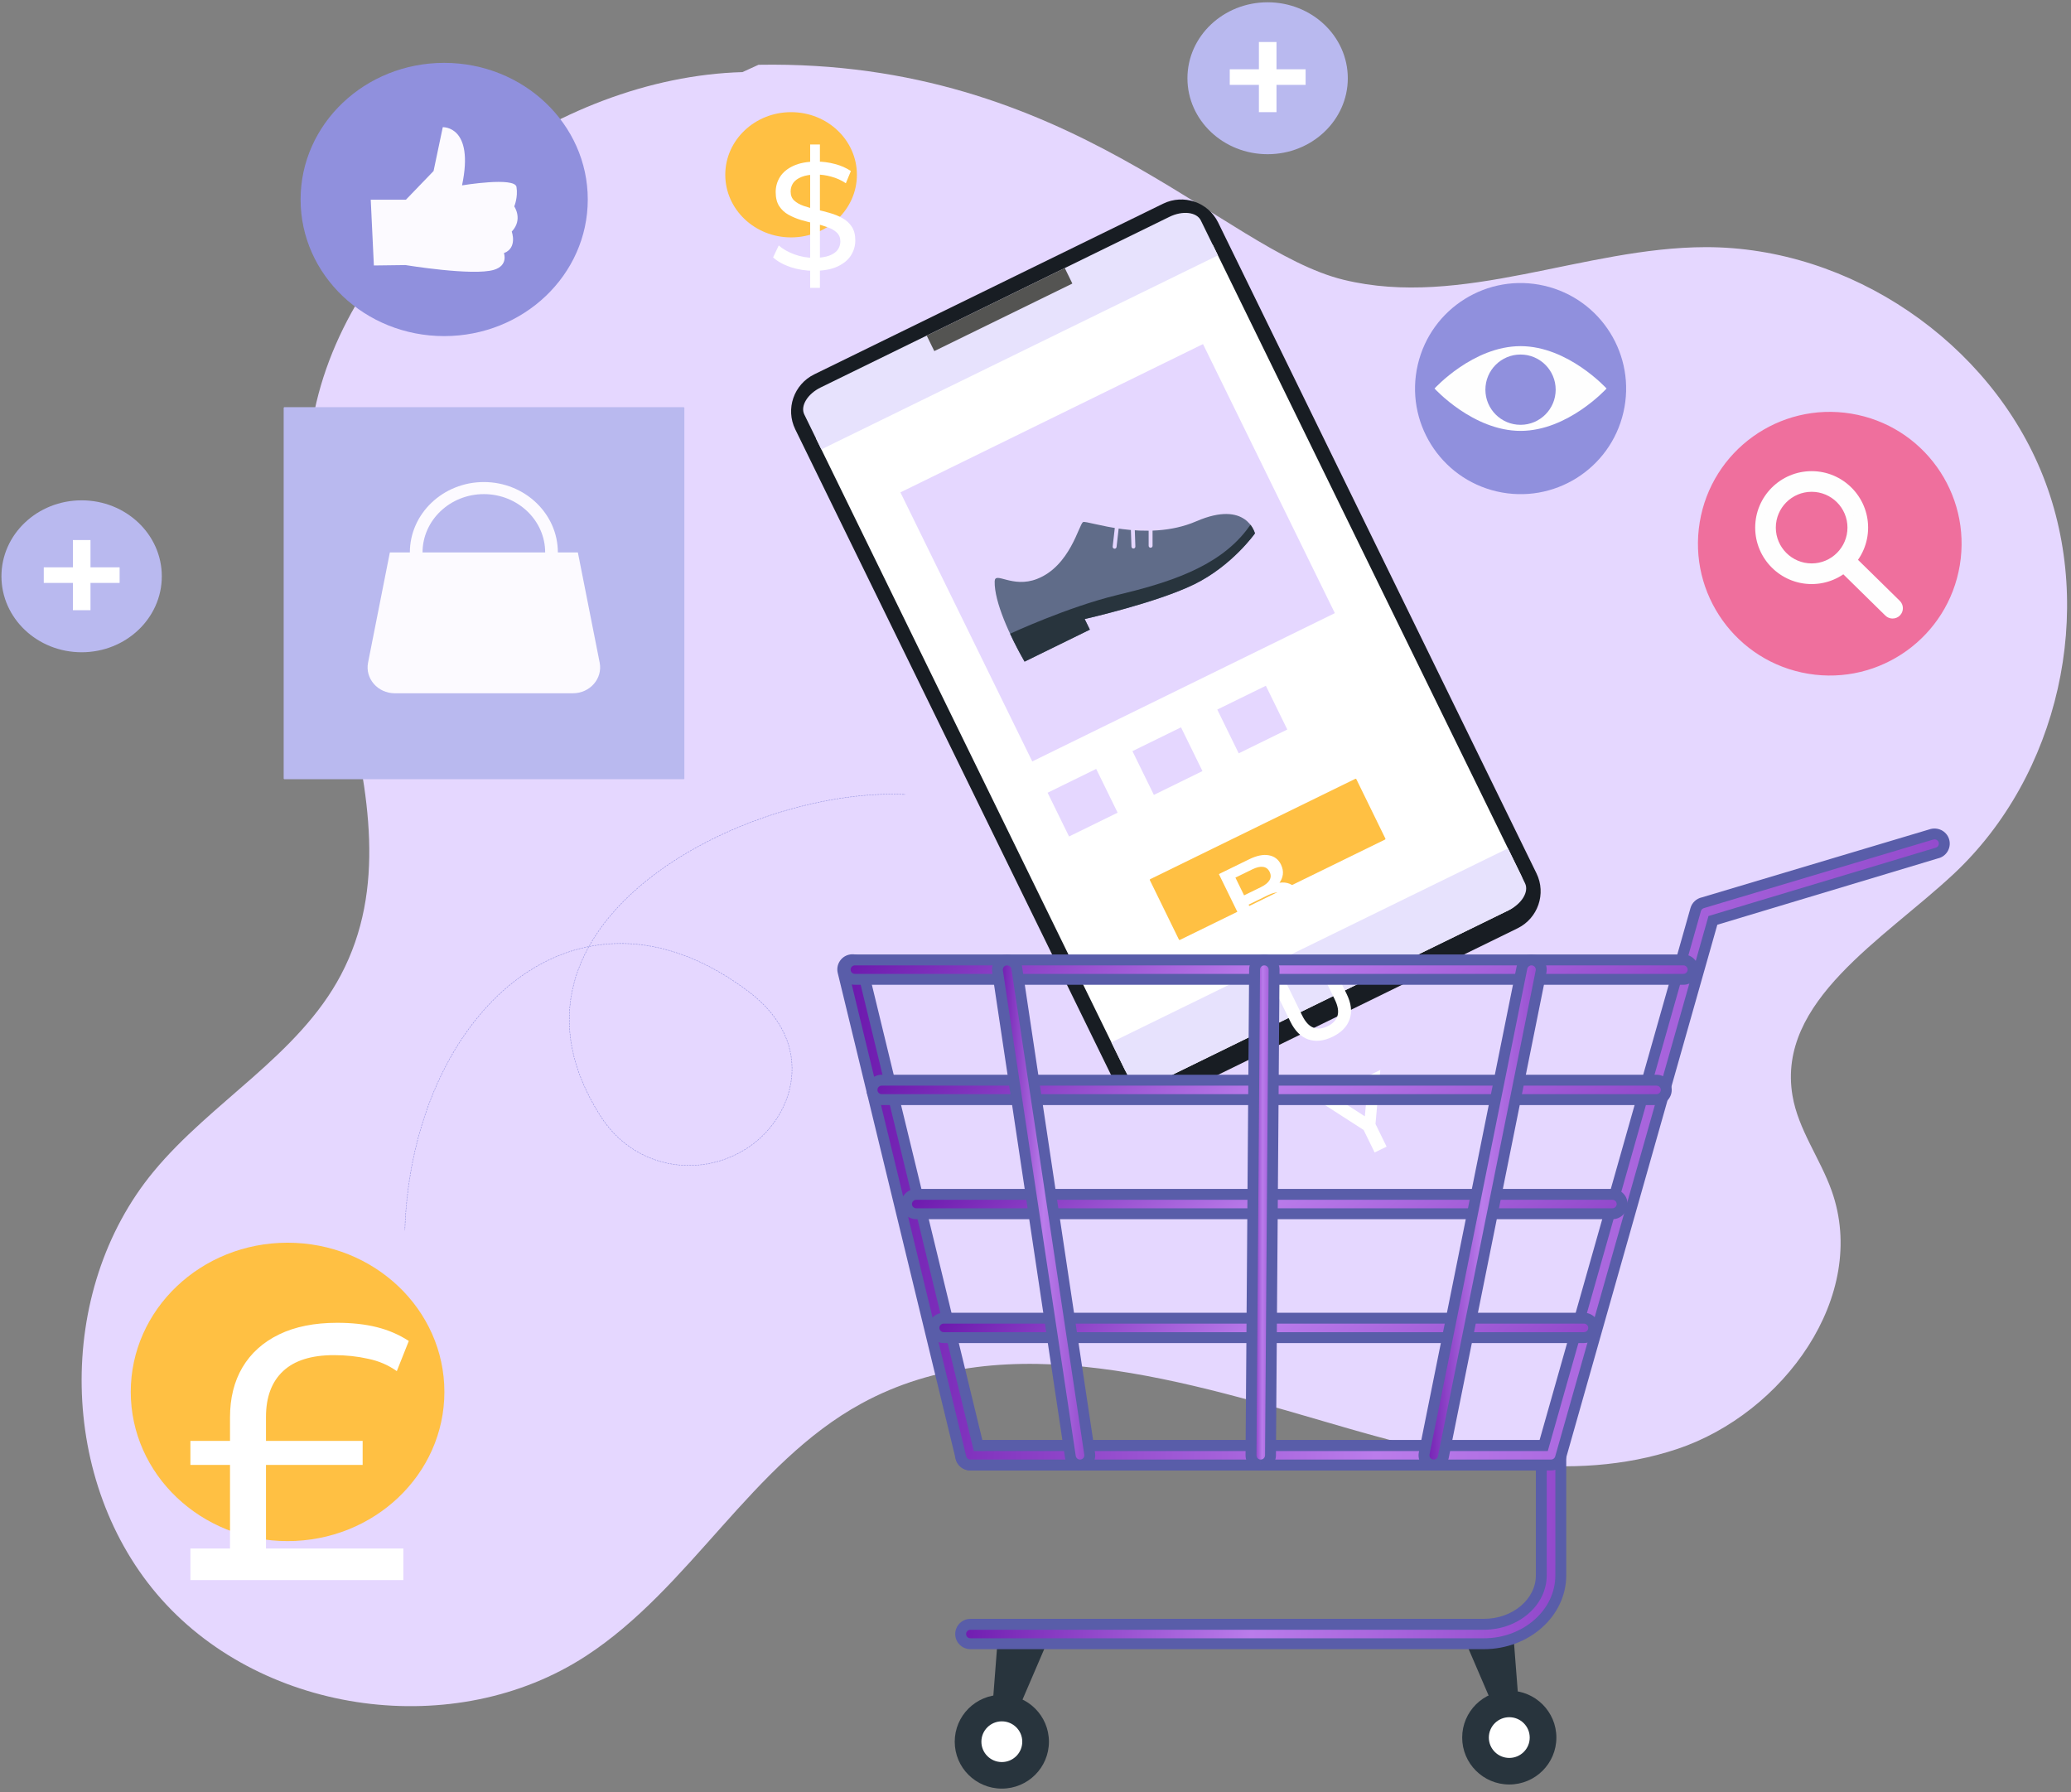 <svg width="453" height="392" viewBox="0 0 453 392" fill="none" xmlns="http://www.w3.org/2000/svg">
<rect x="0" y="0" width="453" height="392" fill="#808080" stroke="none"/>
<path d="M162.402 15.771C121.69 16.939 78.584 48.41 69.199 88.042C59.392 129.454 94.431 175.587 74.573 213.227C65.292 230.818 46.288 240.895 33.61 256.219C11.947 282.401 12.721 324.439 35.334 349.805C57.947 375.172 99.621 380.751 128.109 362.226C151.07 347.296 164.388 320.088 188.426 306.964C220.49 289.459 259.761 302.229 294.848 312.401C318.324 319.208 343.692 324.657 366.875 316.912C390.059 309.167 408.848 283.468 400.649 260.441C398.124 253.347 393.324 247.043 392.077 239.617C388.609 218.942 411.952 205.506 427.277 191.201C450.363 169.652 458.506 133.565 446.909 104.19C435.313 74.815 404.716 54.023 373.135 54.054C346.43 54.082 319.826 67.514 293.881 61.19C267.238 54.696 234.238 12.977 165.911 14.168" fill="#E5D7FF"/>
<path d="M17.854 142.658C27.54 142.658 35.392 135.22 35.392 126.044C35.392 116.868 27.54 109.43 17.854 109.43C8.168 109.43 0.316 116.868 0.316 126.044C0.316 135.22 8.168 142.658 17.854 142.658Z" fill="#B9B9EF"/>
<path d="M26.165 127.492H19.795V133.459H15.945V127.492H9.574V124.084H15.945V118.117H19.795V124.084H26.165V127.492Z" fill="white"/>
<path d="M277.272 33.729C286.958 33.729 294.81 26.29 294.81 17.114C294.81 7.939 286.958 0.5 277.272 0.5C267.586 0.5 259.734 7.939 259.734 17.114C259.734 26.29 267.586 33.729 277.272 33.729Z" fill="#B9B9EF"/>
<path d="M285.583 18.562H279.213V24.529H275.364V18.562H268.992V15.154H275.364V9.188H279.213V15.154H285.583V18.562Z" fill="white"/>
<path d="M62.902 337.06C81.845 337.06 97.202 322.45 97.202 304.428C97.202 286.406 81.845 271.797 62.902 271.797C43.958 271.797 28.602 286.406 28.602 304.428C28.602 322.45 43.958 337.06 62.902 337.06Z" fill="#FFC043"/>
<path d="M50.312 344.477V309.981C50.312 305.794 51.213 302.165 53.015 299.091C54.869 295.965 57.545 293.554 61.043 291.858C64.54 290.162 68.779 289.314 73.76 289.314C76.993 289.314 79.88 289.632 82.424 290.268C84.968 290.904 87.299 291.911 89.419 293.289L86.796 299.886C84.941 298.561 82.848 297.66 80.516 297.183C78.185 296.654 75.694 296.389 73.045 296.389C68.117 296.389 64.407 297.554 61.917 299.886C59.426 302.218 58.181 305.556 58.181 309.901V344.477H50.312ZM41.648 345.59V338.675H88.227V345.59H41.648ZM41.648 320.393V315.147H79.324V320.393H41.648Z" fill="white"/>
<path d="M187.436 38.225C187.436 45.79 180.991 51.922 173.039 51.922C165.089 51.922 158.643 45.79 158.643 38.225C158.643 30.661 165.088 24.529 173.039 24.529C180.99 24.529 187.436 30.661 187.436 38.225Z" fill="#FFC043"/>
<path d="M177.209 62.964V31.604H179.344V62.964H177.209ZM178.043 59.228C176.264 59.228 174.563 58.961 172.939 58.427C171.315 57.871 170.036 57.159 169.102 56.292L170.337 53.69C171.226 54.468 172.361 55.113 173.74 55.625C175.119 56.136 176.553 56.392 178.043 56.392C179.4 56.392 180.501 56.236 181.346 55.925C182.191 55.614 182.814 55.191 183.214 54.657C183.615 54.101 183.815 53.478 183.815 52.789C183.815 51.988 183.548 51.343 183.014 50.854C182.503 50.365 181.824 49.975 180.979 49.686C180.156 49.375 179.244 49.108 178.243 48.886C177.243 48.663 176.231 48.407 175.208 48.118C174.207 47.807 173.284 47.418 172.438 46.95C171.616 46.483 170.948 45.861 170.437 45.082C169.925 44.282 169.669 43.258 169.669 42.013C169.669 40.812 169.981 39.711 170.604 38.71C171.249 37.687 172.227 36.875 173.539 36.275C174.874 35.652 176.564 35.34 178.61 35.34C179.967 35.34 181.313 35.518 182.647 35.874C183.982 36.23 185.138 36.742 186.117 37.409L185.016 40.078C184.015 39.411 182.959 38.932 181.847 38.643C180.735 38.332 179.656 38.176 178.61 38.176C177.298 38.176 176.219 38.343 175.374 38.677C174.529 39.01 173.906 39.455 173.506 40.011C173.128 40.567 172.939 41.19 172.939 41.88C172.939 42.702 173.195 43.359 173.706 43.848C174.24 44.337 174.918 44.726 175.741 45.016C176.586 45.305 177.509 45.572 178.51 45.816C179.511 46.039 180.512 46.294 181.513 46.584C182.536 46.873 183.459 47.251 184.282 47.718C185.127 48.185 185.806 48.808 186.317 49.586C186.829 50.365 187.084 51.365 187.084 52.589C187.084 53.768 186.762 54.868 186.117 55.892C185.472 56.892 184.471 57.704 183.114 58.327C181.78 58.928 180.09 59.228 178.043 59.228Z" fill="white"/>
<path d="M428.68 123.612C431.274 107.902 420.641 93.063 404.931 90.469C389.221 87.875 374.383 98.508 371.789 114.218C369.195 129.928 379.827 144.767 395.538 147.361C411.248 149.955 426.086 139.322 428.68 123.612Z" fill="#EF6F9D"/>
<path d="M396.273 126.893C389.931 126.893 384.771 121.734 384.771 115.395C384.771 109.056 389.931 103.896 396.273 103.896C402.615 103.896 407.774 109.056 407.774 115.395C407.774 121.734 402.615 126.893 396.273 126.893ZM396.273 106.713C391.482 106.713 387.587 110.607 387.587 115.395C387.587 120.184 391.481 124.078 396.273 124.078C401.063 124.078 404.958 120.184 404.958 115.395C404.958 110.607 401.064 106.713 396.273 106.713Z" fill="#FEFEFE"/>
<path d="M396.27 127.744C389.461 127.744 383.922 122.205 383.922 115.395C383.922 108.586 389.461 103.047 396.27 103.047C403.08 103.047 408.622 108.586 408.622 115.395C408.623 122.205 403.081 127.744 396.27 127.744ZM396.27 104.745C390.4 104.745 385.621 109.524 385.621 115.395C385.621 121.265 390.4 126.044 396.27 126.044C402.144 126.044 406.923 121.265 406.923 115.395C406.924 109.524 402.145 104.745 396.27 104.745ZM396.27 124.926C391.014 124.926 386.736 120.652 386.736 115.395C386.736 110.138 391.014 105.864 396.27 105.864C401.527 105.864 405.805 110.138 405.805 115.395C405.805 120.652 401.527 124.926 396.27 124.926ZM396.27 107.563C391.95 107.563 388.435 111.077 388.435 115.395C388.435 119.712 391.95 123.227 396.27 123.227C400.591 123.227 404.106 119.712 404.106 115.395C404.106 111.077 400.592 107.563 396.27 107.563Z" fill="#FEFEFE"/>
<path d="M413.974 134.434C413.616 134.434 413.264 134.299 412.989 134.029L402.836 124.063C402.28 123.518 402.269 122.627 402.814 122.071C403.358 121.513 404.249 121.513 404.805 122.055L414.959 132.022C415.515 132.566 415.526 133.457 414.981 134.013C414.705 134.293 414.336 134.434 413.974 134.434Z" fill="#FEFEFE"/>
<path d="M413.973 135.283C413.382 135.283 412.821 135.055 412.393 134.636L402.241 124.67C401.81 124.249 401.568 123.685 401.561 123.077C401.554 122.477 401.783 121.906 402.204 121.478C403.07 120.585 404.504 120.575 405.397 121.448L415.552 131.414C416.441 132.287 416.455 133.72 415.585 134.606C415.164 135.038 414.577 135.283 413.973 135.283ZM403.814 122.5C403.668 122.5 403.526 122.556 403.419 122.666C403.313 122.772 403.26 122.911 403.26 123.06C403.26 123.21 403.323 123.349 403.429 123.455L413.581 133.421C413.803 133.637 414.168 133.63 414.37 133.418C414.477 133.312 414.533 133.169 414.53 133.023C414.53 132.871 414.47 132.731 414.364 132.628L404.209 122.662C404.1 122.553 403.957 122.5 403.814 122.5Z" fill="#FEFEFE"/>
<path d="M355.095 90.2C357.971 77.778 350.234 65.377 337.813 62.501C325.392 59.625 312.991 67.362 310.114 79.783C307.238 92.204 314.976 104.605 327.397 107.482C339.818 110.358 352.219 102.621 355.095 90.2Z" fill="#9090DD"/>
<path d="M351.411 84.974C351.411 84.974 342.987 94.241 332.596 94.241C322.205 94.241 313.781 84.974 313.781 84.974C313.781 84.974 322.205 75.707 332.596 75.707C342.987 75.708 351.411 84.974 351.411 84.974Z" fill="#FEFEFE"/>
<path d="M332.595 92.914C336.84 92.914 340.281 89.472 340.281 85.227C340.281 80.982 336.84 77.541 332.595 77.541C328.35 77.541 324.908 80.982 324.908 85.227C324.908 89.472 328.35 92.914 332.595 92.914Z" fill="#9090DD"/>
<path d="M149.512 170.43H62.232C62.131 170.43 62.049 170.348 62.049 170.246V89.236C62.049 89.135 62.131 89.053 62.232 89.053H149.512C149.613 89.053 149.695 89.135 149.695 89.236V170.246C149.695 170.348 149.613 170.43 149.512 170.43Z" fill="#B9B9EF"/>
<path d="M125.322 151.626H86.355C82.629 151.626 79.82 148.403 80.509 144.92L85.275 120.828H126.401L131.167 144.92C131.857 148.403 129.048 151.626 125.322 151.626Z" fill="#FCFAFF"/>
<path d="M105.838 136.228C96.912 136.228 89.65 129.322 89.65 120.83C89.65 112.339 96.912 105.43 105.838 105.43C114.764 105.43 122.023 112.339 122.023 120.83C122.024 129.322 114.764 136.228 105.838 136.228ZM105.838 108.07C98.443 108.07 92.425 113.796 92.425 120.831C92.425 127.866 98.443 133.589 105.838 133.589C113.233 133.589 119.248 127.866 119.248 120.831C119.249 113.796 113.233 108.07 105.838 108.07Z" fill="#FCFAFF"/>
<path d="M197.901 173.76L197.822 173.756" stroke="#9090DD" stroke-width="0.1" stroke-miterlimit="10" stroke-linecap="square"/>
<path d="M197.665 173.748C162.699 172.263 104.458 202.246 131.438 244.238C138.592 255.371 152.504 257.836 162.941 251.428C173.779 244.774 178.878 228.446 164.028 217.093C126.144 188.131 90.16 221.876 88.559 268.895" stroke="#9090DD" stroke-width="0.1" stroke-miterlimit="10" stroke-linecap="square" stroke-dasharray="0.3 0.3"/>
<path d="M88.556 268.945L88.555 268.993" stroke="#9090DD" stroke-width="0.1" stroke-miterlimit="10" stroke-linecap="square"/>
<path d="M331.93 203.039L255.628 240.362C251.156 242.55 245.765 240.713 243.587 236.26L173.951 93.901C171.772 89.448 173.632 84.065 178.104 81.877L254.406 44.553C258.878 42.366 264.269 44.202 266.447 48.656L271.525 59.035L323.253 164.784L336.083 191.014C338.261 195.467 336.402 200.851 331.93 203.039Z" fill="#181D23"/>
<path d="M245.952 233.801C247.344 236.647 250.818 237.817 253.696 236.409L329.998 199.085C332.876 197.677 334.085 194.217 332.693 191.372L265.239 53.473L178.498 95.903L245.952 233.801Z" fill="white"/>
<path d="M255.808 47.42L179.506 84.744C176.627 86.152 175.022 88.8 175.926 90.649L179.66 98.283L266.401 55.853L262.667 48.219C261.763 46.371 258.686 46.013 255.808 47.42Z" fill="#E7E2FD"/>
<path d="M253.694 236.41L329.997 199.086C332.875 197.678 334.481 195.029 333.577 193.181L329.842 185.547L243.102 227.977L246.836 235.611C247.74 237.459 250.817 237.818 253.694 236.41Z" fill="#E7E2FD"/>
<path d="M234.525 62.035L204.4 76.772L204.343 76.752L202.721 73.435L202.74 73.379L232.866 58.643L232.922 58.662L234.545 61.979L234.525 62.035Z" fill="#545452"/>
<path d="M302.966 183.618L258.078 205.575C258.002 205.613 257.91 205.581 257.874 205.505L251.51 192.496C251.473 192.42 251.504 192.328 251.58 192.292L296.468 170.334C296.544 170.297 296.636 170.328 296.673 170.404L303.036 183.414C303.073 183.489 303.042 183.581 302.966 183.618Z" fill="#FFC043"/>
<path d="M273.496 205.248L266.612 191.175L273.206 187.95C274.895 187.123 276.346 186.829 277.558 187.067C278.764 187.291 279.639 187.959 280.183 189.071C280.55 189.822 280.69 190.55 280.604 191.257C280.511 191.95 280.242 192.588 279.797 193.172C279.358 193.735 278.797 194.184 278.113 194.518L278.121 193.618C278.912 193.231 279.695 193.031 280.469 193.017C281.236 192.991 281.935 193.164 282.566 193.536C283.21 193.902 283.732 194.494 284.132 195.311C284.722 196.518 284.719 197.682 284.122 198.804C283.525 199.927 282.315 200.934 280.492 201.826L273.496 205.248ZM275.106 201.919L279.328 199.854C280.307 199.375 280.978 198.847 281.344 198.27C281.709 197.692 281.718 197.049 281.371 196.338C281.03 195.641 280.519 195.26 279.839 195.194C279.153 195.115 278.32 195.314 277.342 195.793L272.919 197.956L271.926 195.926L275.826 194.018C276.737 193.572 277.355 193.07 277.681 192.513C278.019 191.948 278.031 191.345 277.716 190.701C277.395 190.045 276.908 189.677 276.255 189.598C275.615 189.512 274.839 189.692 273.928 190.138L270.229 191.947L275.106 201.919ZM291.509 226.743C289.579 227.687 287.799 227.885 286.169 227.337C284.553 226.783 283.243 225.48 282.24 223.429L278.355 215.488L280.969 214.21L284.804 222.05C285.512 223.498 286.335 224.399 287.273 224.754C288.224 225.103 289.269 224.999 290.408 224.441C291.547 223.884 292.265 223.126 292.56 222.168C292.855 221.209 292.649 220.007 291.941 218.559L288.106 210.718L290.679 209.46L294.563 217.401C295.566 219.451 295.784 221.288 295.216 222.912C294.661 224.528 293.426 225.805 291.509 226.743ZM300.681 252.064L297.957 246.496L299.327 247.819L288.269 240.696L291.063 239.329L299.951 245.072L298.383 245.839L299.346 235.277L301.919 234.018L300.754 247.12L300.571 245.217L303.295 250.786L300.681 252.064Z" fill="white"/>
<path d="M263.139 75.254L196.953 107.691L225.792 166.536L291.978 134.099L263.139 75.254Z" fill="#E5D7FF"/>
<path d="M239.774 168.173L229.148 173.381L233.838 182.95L244.464 177.743L239.774 168.173Z" fill="#E5D7FF"/>
<path d="M258.329 159.078L247.703 164.285L252.393 173.855L263.018 168.647L258.329 159.078Z" fill="#E5D7FF"/>
<path d="M276.885 149.984L266.26 155.191L270.95 164.761L281.575 159.553L276.885 149.984Z" fill="#E5D7FF"/>
<path d="M217.572 127.132C217.438 131.585 220.929 139.171 224.111 144.706L238.39 137.709L237.256 135.393C237.256 135.393 252.958 131.845 261.235 127.789C269.512 123.733 274.501 116.661 274.501 116.661C274.501 116.661 272.691 109.252 261.67 114.015C250.65 118.778 237.813 113.742 236.912 114.183C236.012 114.625 234.105 123.81 226.818 126.628C221.424 128.715 217.64 124.884 217.572 127.132Z" fill="#606C89"/>
<path d="M273.514 114.777L272.573 116.054C266.191 124.207 255.258 127.53 244.409 130.135C233.568 132.738 220.955 138.598 220.939 138.605C221.932 140.74 223.038 142.842 224.112 144.709L238.391 137.711L237.256 135.395C237.256 135.395 252.958 131.848 261.234 127.791C269.511 123.735 274.501 116.663 274.501 116.663C274.501 116.663 274.276 115.754 273.514 114.777Z" fill="#28343D"/>
<path d="M243.993 119.966C243.922 120.001 243.84 120.017 243.756 120.007C243.522 119.98 243.353 119.768 243.38 119.533L243.842 115.497C243.868 115.26 244.082 115.093 244.315 115.12C244.55 115.147 244.719 115.359 244.692 115.594L244.23 119.63C244.213 119.781 244.12 119.904 243.993 119.966Z" fill="#E5D7FF"/>
<path d="M248.106 119.927C248.053 119.952 247.995 119.968 247.932 119.97C247.696 119.978 247.498 119.794 247.49 119.558L247.367 115.972C247.359 115.735 247.545 115.537 247.78 115.53C248.016 115.521 248.214 115.706 248.222 115.942L248.344 119.528C248.351 119.701 248.252 119.855 248.106 119.927Z" fill="#E5D7FF"/>
<path d="M251.867 119.754C251.81 119.782 251.746 119.798 251.678 119.798C251.442 119.798 251.251 119.606 251.25 119.37L251.248 116.03C251.249 115.793 251.443 115.603 251.676 115.602C251.912 115.601 252.104 115.793 252.104 116.029L252.106 119.369C252.107 119.538 252.009 119.684 251.867 119.754Z" fill="#E5D7FF"/>
<path d="M97.158 73.51C114.504 73.51 128.566 60.133 128.566 43.63C128.566 27.128 114.504 13.75 97.158 13.75C79.812 13.75 65.75 27.128 65.75 43.63C65.75 60.133 79.812 73.51 97.158 73.51Z" fill="#9090DD"/>
<path d="M81.094 43.68H88.789L94.836 37.404L96.851 27.817C96.851 27.817 103.814 27.468 101.065 40.542C101.065 40.542 112.608 38.625 112.975 40.891C113.341 43.157 112.484 45.142 112.484 45.142C112.484 45.142 114.463 47.994 111.935 50.653C111.935 50.653 113.249 54.226 110.226 55.359C110.226 55.359 111.234 58.061 108.027 59.02C103.41 60.4 88.697 57.974 88.697 57.974L81.78 58.063L81.094 43.68Z" fill="#FCFAFF"/>
<path d="M330.934 356.354L332.595 377.772H328.594L319.83 357.384" fill="#28343D"/>
<path d="M319.83 380.031C319.83 385.699 324.442 390.293 330.131 390.293C335.822 390.293 340.434 385.699 340.434 380.031C340.434 374.367 335.822 369.773 330.131 369.773C324.443 369.773 319.83 374.367 319.83 380.031Z" fill="#28343D"/>
<path d="M325.662 380.031C325.662 382.49 327.664 384.483 330.133 384.483C332.602 384.483 334.604 382.49 334.604 380.031C334.604 377.571 332.602 375.578 330.133 375.578C327.664 375.578 325.662 377.571 325.662 380.031Z" fill="white"/>
<path d="M218.333 357.254L216.672 378.676H220.673L229.436 358.285" fill="#28343D"/>
<path d="M229.437 380.935C229.437 386.6 224.823 391.193 219.134 391.193C213.445 391.193 208.832 386.6 208.832 380.935C208.832 375.267 213.444 370.674 219.134 370.674C224.824 370.674 229.437 375.267 229.437 380.935Z" fill="#28343D"/>
<path d="M219.135 385.387C221.605 385.387 223.606 383.394 223.606 380.935C223.606 378.476 221.605 376.482 219.135 376.482C216.666 376.482 214.664 378.476 214.664 380.935C214.664 383.394 216.666 385.387 219.135 385.387Z" fill="white"/>
<path d="M212.263 359.506H324.561C333.845 359.506 341.402 352.794 341.402 344.541V318.294C341.402 317.119 340.447 316.17 339.269 316.17H212.263C211.085 316.17 210.133 317.119 210.133 318.294C210.133 319.466 211.085 320.418 212.263 320.418H337.139V344.541C337.139 350.45 331.496 355.26 324.562 355.26H212.263C211.085 355.26 210.133 356.209 210.133 357.384C210.133 358.556 211.085 359.506 212.263 359.506Z" fill="url(#paint0_linear_3817_3713)"/>
<path d="M324.561 360.697H212.263C210.431 360.697 208.941 359.211 208.941 357.385C208.941 355.557 210.431 354.069 212.263 354.069H324.561C330.84 354.069 335.947 349.795 335.947 344.542V321.61H212.263C210.431 321.61 208.941 320.122 208.941 318.295C208.941 316.466 210.431 314.979 212.263 314.979H339.268C341.101 314.979 342.593 316.466 342.593 318.295V344.542C342.594 353.45 334.505 360.697 324.561 360.697ZM212.263 356.451C211.744 356.451 211.324 356.87 211.324 357.385C211.324 357.898 211.744 358.315 212.263 358.315H324.561C333.191 358.315 340.212 352.137 340.212 344.542V318.295C340.212 317.779 339.788 317.361 339.268 317.361H212.263C211.744 317.361 211.324 317.779 211.324 318.295C211.324 318.809 211.744 319.227 212.263 319.227H338.328V344.542C338.328 351.109 332.152 356.451 324.561 356.451H212.263Z" fill="#595DA9"/>
<path d="M212.262 320.419H339.268C340.224 320.419 341.06 319.786 341.32 318.871L374.67 201.303L423.62 186.586C424.769 186.329 425.493 185.192 425.237 184.048C424.979 182.907 423.833 182.183 422.689 182.441L372.499 197.437C371.731 197.606 371.124 198.179 370.911 198.931L337.655 316.171H213.942L188.547 211.527C188.268 210.39 187.115 209.688 185.97 209.963C184.831 210.236 184.126 211.386 184.402 212.527L210.19 318.793C210.423 319.745 211.279 320.419 212.262 320.419Z" fill="url(#paint1_linear_3817_3713)"/>
<path d="M339.268 321.609H212.263C210.726 321.609 209.398 320.567 209.034 319.075L183.244 212.806C183.036 211.944 183.176 211.052 183.64 210.297C184.103 209.539 184.834 209.01 185.694 208.805C187.475 208.378 189.271 209.471 189.705 211.243L214.88 314.979H336.755L369.765 198.606C370.098 197.43 371.048 196.536 372.244 196.273L422.348 181.299C424.211 180.88 425.996 182 426.399 183.785C426.593 184.652 426.437 185.539 425.961 186.288C425.484 187.035 424.746 187.554 423.879 187.747L375.639 202.255L342.467 319.195C342.061 320.617 340.746 321.609 339.268 321.609ZM186.473 211.095C186.399 211.095 186.324 211.103 186.25 211.121C186.005 211.179 185.801 211.328 185.67 211.541C185.54 211.754 185.501 212.004 185.559 212.245L211.348 318.512C211.451 318.932 211.828 319.228 212.263 319.228H339.268C339.688 319.228 340.061 318.946 340.175 318.545L373.704 200.35L423.276 185.444C423.605 185.367 423.816 185.221 423.951 185.009C424.085 184.798 424.129 184.55 424.075 184.308C423.965 183.813 423.455 183.489 422.949 183.601L372.84 198.577C372.418 198.674 372.151 198.925 372.056 199.255L338.555 317.36H213.006L187.389 211.808C187.285 211.38 186.899 211.095 186.473 211.095Z" fill="#595DA9"/>
<path d="M187.003 214.196H368.207C369.385 214.196 370.341 213.247 370.341 212.075C370.341 210.9 369.385 209.951 368.207 209.951H187.003C185.825 209.951 184.869 210.9 184.869 212.075C184.869 213.247 185.825 214.196 187.003 214.196Z" fill="url(#paint2_linear_3817_3713)"/>
<path d="M368.208 215.387H187.004C185.171 215.387 183.68 213.902 183.68 212.076C183.68 210.248 185.171 208.76 187.004 208.76H368.208C370.041 208.76 371.533 210.247 371.533 212.076C371.534 213.902 370.041 215.387 368.208 215.387ZM187.004 211.142C186.484 211.142 186.061 211.561 186.061 212.076C186.061 212.589 186.484 213.005 187.004 213.005H368.208C368.728 213.005 369.151 212.588 369.151 212.076C369.151 211.561 368.728 211.142 368.208 211.142H187.004Z" fill="#595DA9"/>
<path d="M192.872 240.499H362.339C363.517 240.499 364.472 239.55 364.472 238.375C364.472 237.204 363.517 236.254 362.339 236.254H192.872C191.694 236.254 190.738 237.203 190.738 238.375C190.738 239.55 191.694 240.499 192.872 240.499Z" fill="url(#paint3_linear_3817_3713)"/>
<path d="M362.338 241.691H192.872C191.039 241.691 189.547 240.203 189.547 238.375C189.547 236.549 191.039 235.062 192.872 235.062H362.338C364.171 235.062 365.662 236.549 365.662 238.375C365.662 240.203 364.172 241.691 362.338 241.691ZM192.872 237.445C192.352 237.445 191.929 237.862 191.929 238.375C191.929 238.89 192.352 239.309 192.872 239.309H362.338C362.858 239.309 363.28 238.89 363.28 238.375C363.28 237.862 362.858 237.445 362.338 237.445H192.872Z" fill="#595DA9"/>
<path d="M200.423 265.466H352.689C353.864 265.466 354.819 264.517 354.819 263.342C354.819 262.171 353.864 261.221 352.689 261.221H200.423C199.242 261.221 198.289 262.17 198.289 263.342C198.289 264.517 199.242 265.466 200.423 265.466Z" fill="url(#paint4_linear_3817_3713)"/>
<path d="M352.688 266.657H200.422C198.589 266.657 197.098 265.169 197.098 263.341C197.098 261.515 198.589 260.029 200.422 260.029H352.688C354.52 260.029 356.01 261.515 356.01 263.341C356.01 265.169 354.52 266.657 352.688 266.657ZM200.422 262.411C199.902 262.411 199.479 262.828 199.479 263.341C199.479 263.856 199.902 264.274 200.422 264.274H352.688C353.207 264.274 353.627 263.856 353.627 263.341C353.627 262.828 353.207 262.411 352.688 262.411H200.422Z" fill="#595DA9"/>
<path d="M206.416 292.555H346.465C347.64 292.555 348.595 291.602 348.595 290.431C348.595 289.256 347.64 288.307 346.465 288.307H206.416C205.238 288.307 204.285 289.256 204.285 290.431C204.285 291.602 205.238 292.555 206.416 292.555Z" fill="url(#paint5_linear_3817_3713)"/>
<path d="M346.466 293.746H206.418C204.586 293.746 203.096 292.259 203.096 290.431C203.096 288.603 204.586 287.115 206.418 287.115H346.466C348.298 287.115 349.788 288.603 349.788 290.431C349.788 292.258 348.298 293.746 346.466 293.746ZM206.418 289.497C205.899 289.497 205.478 289.916 205.478 290.431C205.478 290.945 205.899 291.364 206.418 291.364H346.466C346.985 291.364 347.406 290.945 347.406 290.431C347.406 289.916 346.985 289.497 346.466 289.497H206.418Z" fill="#595DA9"/>
<path d="M313.611 320.419C314.607 320.419 315.497 319.721 315.701 318.712L337.082 212.492C337.314 211.342 336.568 210.223 335.412 209.991C334.255 209.76 333.134 210.506 332.902 211.659L311.518 317.879C311.289 319.028 312.035 320.147 313.191 320.376C313.332 320.407 313.473 320.419 313.611 320.419Z" fill="url(#paint6_linear_3817_3713)"/>
<path d="M313.612 321.61C313.383 321.61 313.157 321.586 312.942 321.54C311.166 321.188 309.995 319.439 310.351 317.646L331.735 211.423C332.095 209.629 333.852 208.463 335.647 208.823C336.516 208.998 337.267 209.499 337.759 210.235C338.251 210.973 338.426 211.858 338.251 212.727L316.87 318.946C316.555 320.491 315.187 321.61 313.612 321.61ZM334.992 211.14C334.553 211.14 334.16 211.449 334.07 211.893L312.686 318.112C312.585 318.615 312.917 319.107 313.423 319.208L313.611 319.228C314.058 319.228 314.445 318.912 314.533 318.474L335.914 212.257C335.963 212.013 335.914 211.765 335.777 211.558C335.638 211.351 335.426 211.209 335.178 211.159C335.116 211.146 335.054 211.14 334.992 211.14Z" fill="#595DA9"/>
<path d="M275.767 320.419C276.939 320.419 277.891 319.479 277.901 318.311L278.688 212.091C278.694 210.916 277.747 209.961 276.569 209.951H276.553C275.385 209.951 274.429 210.891 274.422 212.057L273.637 318.279C273.627 319.451 274.574 320.41 275.752 320.419H275.767Z" fill="url(#paint7_linear_3817_3713)"/>
<path d="M275.767 321.61H275.751C274.854 321.603 274.024 321.252 273.402 320.623C272.778 319.991 272.438 319.156 272.445 318.27L273.23 212.046C273.241 210.235 274.732 208.76 276.552 208.76C278.409 208.774 279.888 210.272 279.877 212.098L279.091 318.32C279.078 320.134 277.585 321.61 275.767 321.61ZM276.559 211.142C276.037 211.142 275.616 211.555 275.613 212.063L274.828 318.288C274.826 318.537 274.92 318.771 275.096 318.948C275.272 319.127 275.508 319.225 275.76 319.228L275.767 320.419V319.228C276.282 319.228 276.706 318.812 276.71 318.301L277.496 212.082C277.499 211.569 277.078 211.146 276.559 211.142Z" fill="#595DA9"/>
<path d="M236.239 320.419C236.342 320.419 236.448 320.41 236.555 320.394C237.72 320.222 238.523 319.141 238.351 317.982L222.411 211.762C222.236 210.605 221.152 209.819 219.986 209.972C218.821 210.148 218.019 211.229 218.191 212.388L234.13 318.608C234.29 319.661 235.198 320.419 236.239 320.419Z" fill="url(#paint8_linear_3817_3713)"/>
<path d="M236.238 321.61C234.61 321.61 233.198 320.397 232.953 318.787L217.013 212.566C216.745 210.758 217.999 209.068 219.809 208.795C221.624 208.557 223.32 209.805 223.589 211.583L239.528 317.804C239.659 318.683 239.439 319.557 238.911 320.269C238.382 320.98 237.607 321.444 236.727 321.573C236.558 321.597 236.396 321.61 236.238 321.61ZM220.274 211.145L220.142 211.153C219.65 211.228 219.293 211.705 219.369 212.214L235.308 318.431C235.377 318.884 235.777 319.228 236.238 319.228L236.388 319.215C236.63 319.179 236.849 319.049 236.999 318.848C237.147 318.648 237.21 318.403 237.172 318.156L221.234 211.938C221.164 211.48 220.747 211.145 220.274 211.145Z" fill="#595DA9"/>
<defs>
<linearGradient id="paint0_linear_3817_3713" x1="194.984" y1="319.27" x2="434.957" y2="341.875" gradientUnits="userSpaceOnUse">
<stop stop-color="#59009E"/>
<stop offset="0.34" stop-color="#BA7CEB"/>
<stop offset="1" stop-color="#59009E"/>
</linearGradient>
<linearGradient id="paint1_linear_3817_3713" x1="156.536" y1="192.263" x2="599.611" y2="216.315" gradientUnits="userSpaceOnUse">
<stop stop-color="#59009E"/>
<stop offset="0.34" stop-color="#BA7CEB"/>
<stop offset="1" stop-color="#59009E"/>
</linearGradient>
<linearGradient id="paint2_linear_3817_3713" x1="163.465" y1="210.255" x2="283.657" y2="373.557" gradientUnits="userSpaceOnUse">
<stop stop-color="#59009E"/>
<stop offset="0.34" stop-color="#BA7CEB"/>
<stop offset="1" stop-color="#59009E"/>
</linearGradient>
<linearGradient id="paint3_linear_3817_3713" x1="170.689" y1="236.558" x2="293.016" y2="392.224" gradientUnits="userSpaceOnUse">
<stop stop-color="#59009E"/>
<stop offset="0.34" stop-color="#BA7CEB"/>
<stop offset="1" stop-color="#59009E"/>
</linearGradient>
<linearGradient id="paint4_linear_3817_3713" x1="180.225" y1="261.524" x2="304.955" y2="404.531" gradientUnits="userSpaceOnUse">
<stop stop-color="#59009E"/>
<stop offset="0.34" stop-color="#BA7CEB"/>
<stop offset="1" stop-color="#59009E"/>
</linearGradient>
<linearGradient id="paint5_linear_3817_3713" x1="187.632" y1="288.611" x2="313.419" y2="421.487" gradientUnits="userSpaceOnUse">
<stop stop-color="#59009E"/>
<stop offset="0.34" stop-color="#BA7CEB"/>
<stop offset="1" stop-color="#59009E"/>
</linearGradient>
<linearGradient id="paint6_linear_3817_3713" x1="308.517" y1="217.852" x2="355.817" y2="218.194" gradientUnits="userSpaceOnUse">
<stop stop-color="#59009E"/>
<stop offset="0.34" stop-color="#BA7CEB"/>
<stop offset="1" stop-color="#59009E"/>
</linearGradient>
<linearGradient id="paint7_linear_3817_3713" x1="273.054" y1="217.854" x2="282.369" y2="217.867" gradientUnits="userSpaceOnUse">
<stop stop-color="#59009E"/>
<stop offset="0.34" stop-color="#BA7CEB"/>
<stop offset="1" stop-color="#59009E"/>
</linearGradient>
<linearGradient id="paint8_linear_3817_3713" x1="215.836" y1="217.856" x2="253.101" y2="218.068" gradientUnits="userSpaceOnUse">
<stop stop-color="#59009E"/>
<stop offset="0.34" stop-color="#BA7CEB"/>
<stop offset="1" stop-color="#59009E"/>
</linearGradient>
</defs>
</svg>
